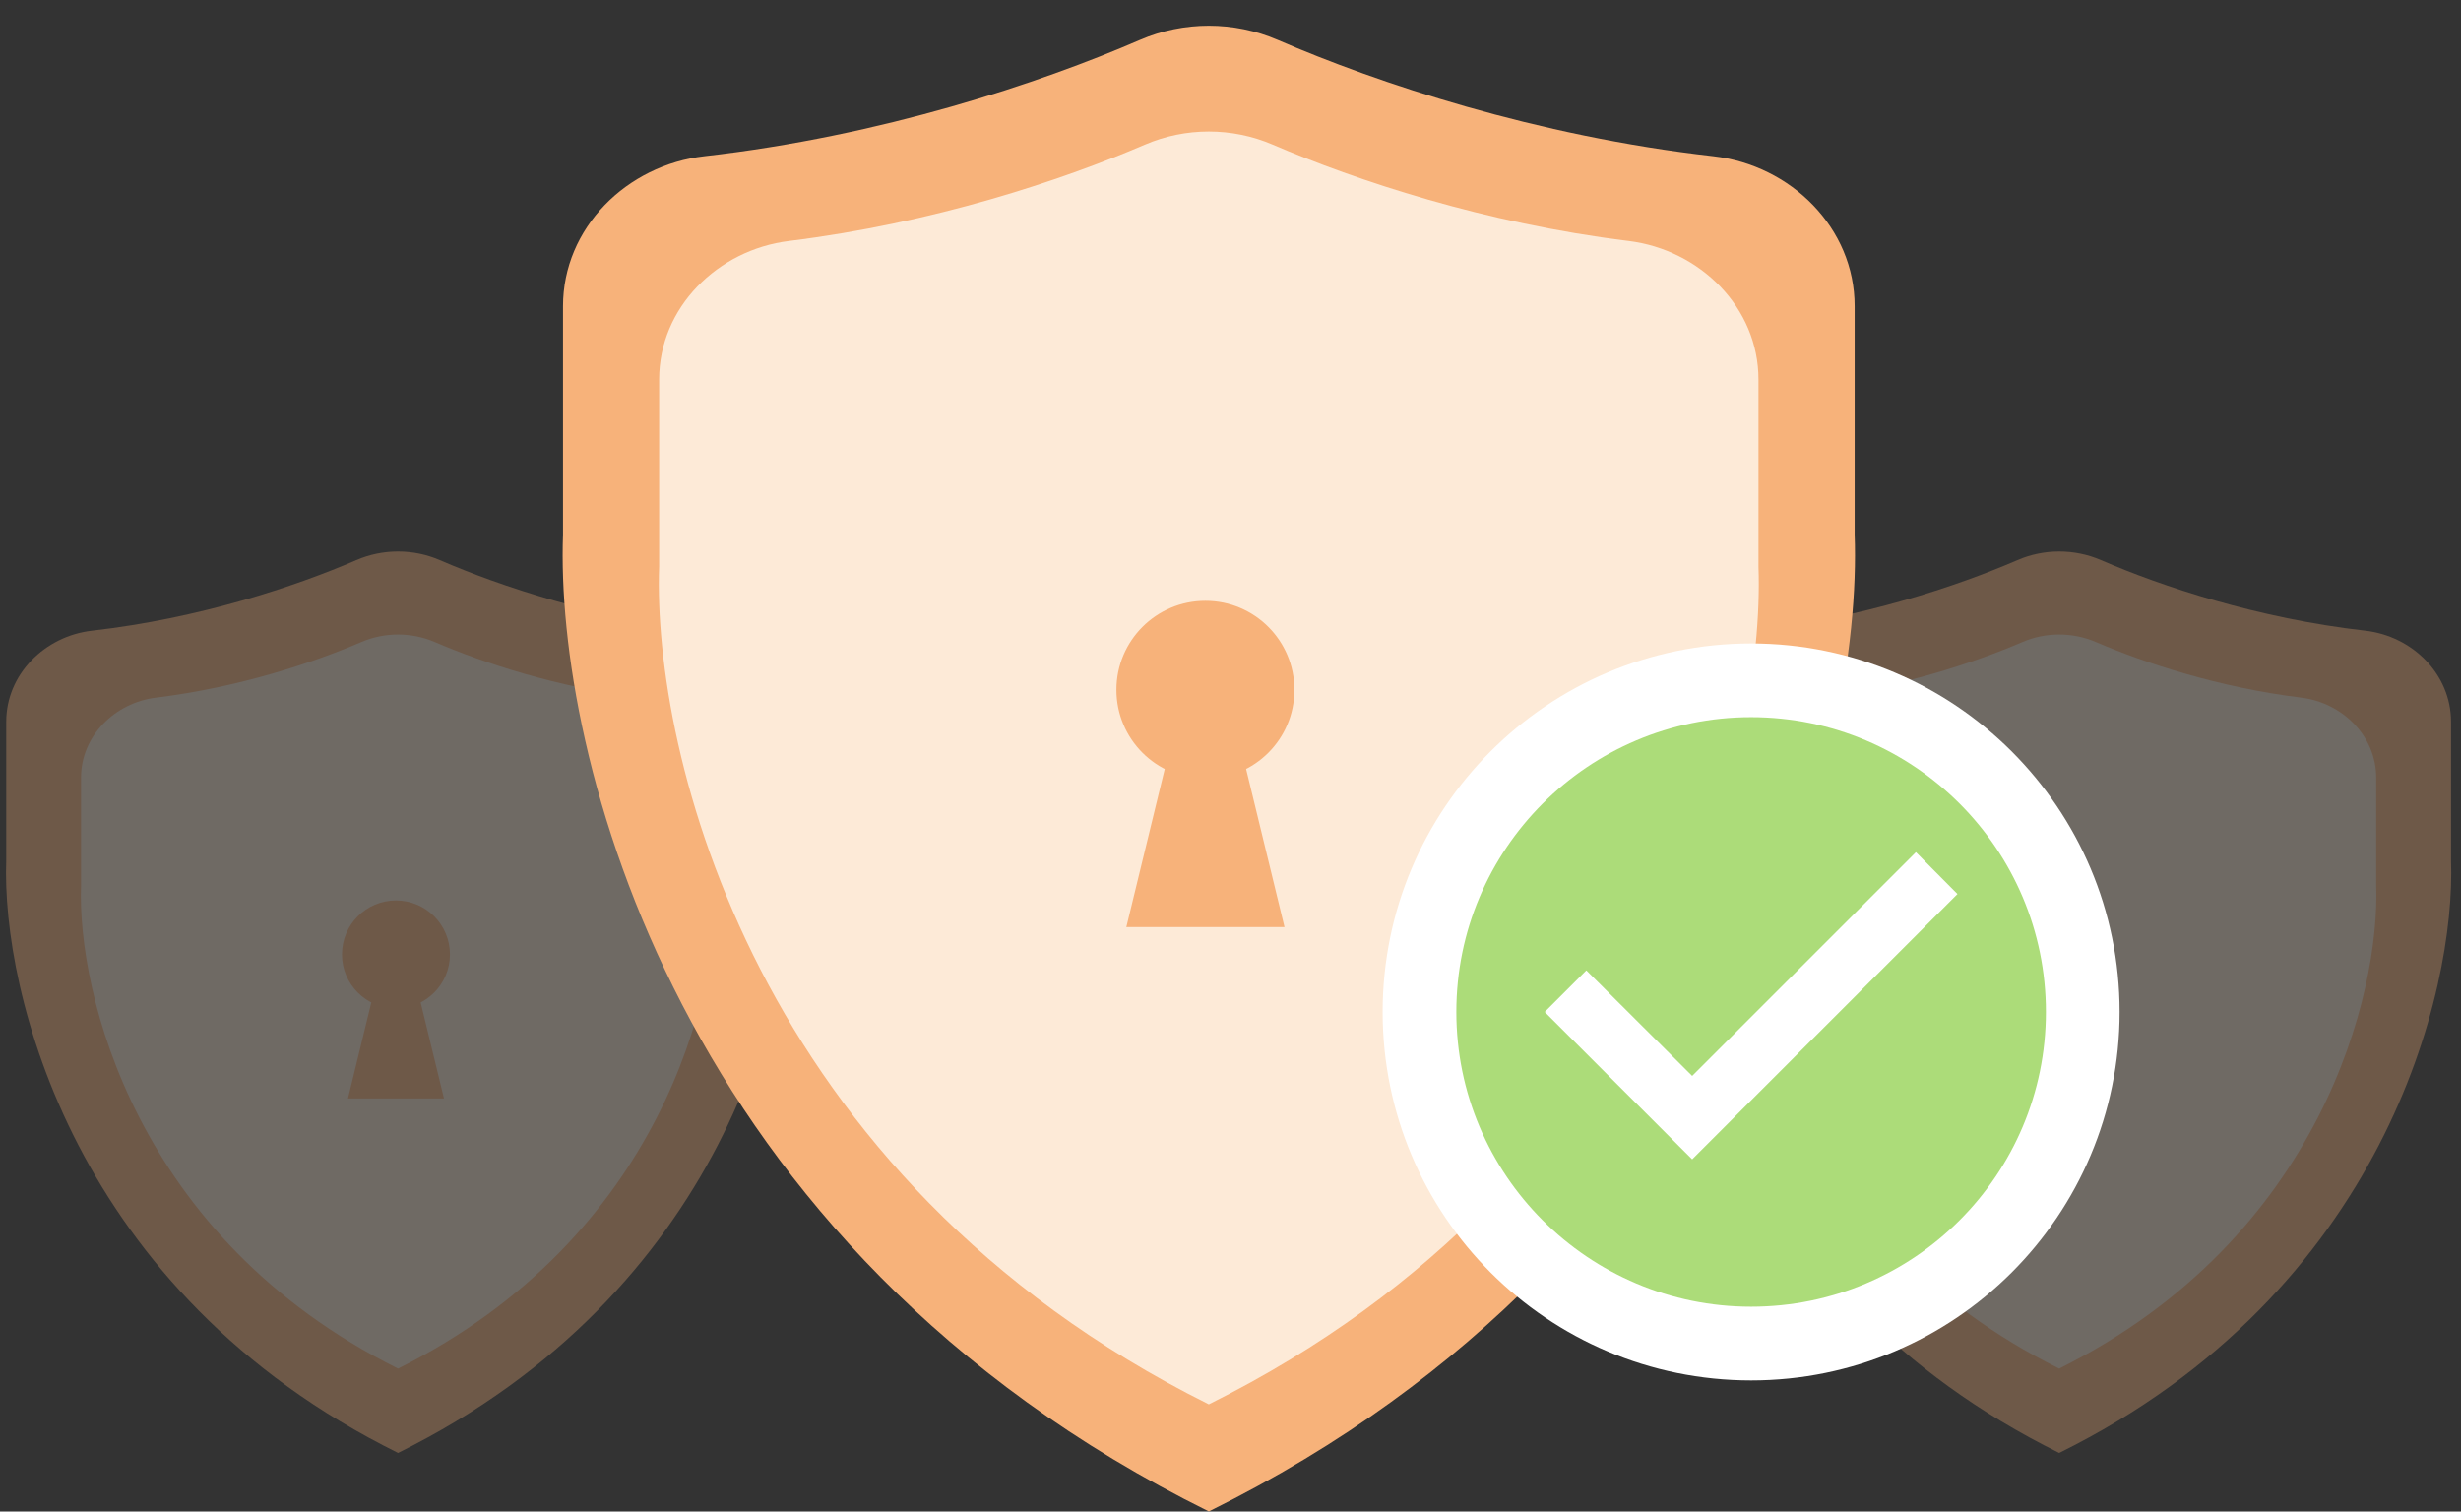 <svg width="197" height="121" viewBox="0 0 197 121" fill="none" xmlns="http://www.w3.org/2000/svg"><rect x="0" y="0" width="197" height="121" fill="#333333" stroke="none"/><g opacity="0.3"><path d="M35.213 44.839C33.084 43.918 30.643 43.918 28.514 44.839C23.677 46.931 15.968 49.508 7.371 50.485C3.592 50.914 0.498 53.969 0.498 57.773V68.868C0.115 79.324 5.852 103.445 31.853 116.303C31.854 116.304 31.855 116.305 31.855 116.307C31.855 116.309 31.858 116.311 31.86 116.31L31.862 116.31C31.863 116.309 31.864 116.309 31.866 116.31L31.867 116.31C31.869 116.311 31.872 116.309 31.872 116.307C31.872 116.305 31.873 116.304 31.875 116.303C57.876 103.445 63.612 79.324 63.229 68.868V57.773C63.229 53.969 60.136 50.914 56.356 50.485C47.759 49.508 40.051 46.931 35.213 44.839Z" fill="#F7B27A"/><path d="M34.812 51.398C32.938 50.593 30.789 50.593 28.915 51.398C25.074 53.048 19.127 55.03 12.489 55.845C9.191 56.251 6.487 58.918 6.487 62.242V70.884C6.177 79.407 10.818 99.071 31.855 109.553C31.856 109.554 31.857 109.555 31.857 109.556C31.857 109.558 31.859 109.56 31.861 109.559L31.862 109.558C31.863 109.558 31.864 109.558 31.865 109.558L31.866 109.559C31.868 109.56 31.871 109.558 31.871 109.556C31.871 109.555 31.871 109.554 31.872 109.553C52.909 99.071 57.55 79.407 57.24 70.884V62.242C57.24 58.918 54.537 56.251 51.238 55.845C44.6 55.03 38.653 53.048 34.812 51.398Z" fill="#FDEAD7"/><circle cx="31.697" cy="76.402" r="4.322" fill="#F7B27A"/><path d="M30.072 78.804H33.323L35.539 87.928H27.855L30.072 78.804Z" fill="#F7B27A"/></g><g opacity="0.3"><path d="M168.186 44.839C166.057 43.918 163.616 43.918 161.487 44.839C156.65 46.931 148.941 49.508 140.344 50.485C136.564 50.914 133.471 53.969 133.471 57.773V68.868C133.088 79.324 138.824 103.445 164.825 116.303C164.827 116.304 164.828 116.305 164.828 116.307C164.828 116.309 164.831 116.311 164.833 116.31L164.834 116.31C164.836 116.309 164.837 116.309 164.838 116.31L164.84 116.31C164.842 116.311 164.845 116.309 164.845 116.307C164.845 116.305 164.846 116.304 164.847 116.303C190.848 103.445 196.585 79.324 196.202 68.868V57.773C196.202 53.969 193.108 50.914 189.329 50.485C180.732 49.508 173.023 46.931 168.186 44.839Z" fill="#F7B27A"/><path d="M167.781 51.398C165.907 50.593 163.758 50.593 161.884 51.398C158.043 53.048 152.096 55.03 145.458 55.845C142.159 56.251 139.456 58.918 139.456 62.242V70.884C139.146 79.407 143.787 99.071 164.823 109.553C164.825 109.554 164.825 109.555 164.825 109.556C164.825 109.558 164.828 109.56 164.83 109.559L164.831 109.558C164.832 109.558 164.833 109.558 164.834 109.558L164.835 109.559C164.837 109.56 164.839 109.558 164.839 109.556C164.839 109.555 164.84 109.554 164.841 109.553C185.878 99.071 190.519 79.407 190.209 70.884V62.242C190.209 58.918 187.505 56.251 184.207 55.845C177.569 55.03 171.622 53.048 167.781 51.398Z" fill="#FDEAD7"/><circle cx="164.666" cy="76.402" r="4.322" fill="#F7B27A"/><path d="M163.048 78.804H166.299L168.516 87.928H160.832L163.048 78.804Z" fill="#F7B27A"/></g><path d="M102.285 3.196C98.777 1.679 94.753 1.679 91.245 3.196C83.271 6.646 70.566 10.893 56.396 12.503C50.167 13.21 45.068 18.245 45.068 24.514V42.803C44.438 60.035 53.892 99.791 96.747 120.984C96.749 120.985 96.75 120.987 96.75 120.99C96.75 120.994 96.755 120.998 96.76 120.995L96.761 120.995C96.764 120.994 96.766 120.994 96.768 120.995L96.77 120.995C96.774 120.998 96.779 120.994 96.779 120.99C96.779 120.987 96.781 120.985 96.783 120.984C139.638 99.791 149.092 60.035 148.462 42.803V24.514C148.462 18.245 143.363 13.21 137.134 12.503C122.964 10.893 110.258 6.646 102.285 3.196Z" fill="#F7B27A"/><path d="M101.876 11.576C98.626 10.18 94.901 10.18 91.651 11.576C84.991 14.437 74.68 17.872 63.17 19.287C57.451 19.989 52.763 24.615 52.763 30.377V45.362C52.226 60.141 60.273 94.235 96.748 112.41C96.75 112.411 96.751 112.413 96.751 112.415C96.751 112.419 96.755 112.422 96.759 112.42L96.76 112.419C96.762 112.418 96.764 112.418 96.766 112.419L96.768 112.42C96.771 112.422 96.776 112.419 96.776 112.415C96.776 112.413 96.777 112.411 96.779 112.41C133.254 94.235 141.301 60.141 140.764 45.362V30.377C140.764 24.615 136.076 19.989 130.357 19.287C118.847 17.872 108.536 14.437 101.876 11.576Z" fill="#FDEAD7"/><circle cx="96.491" cy="55.22" r="7.124" fill="#F7B27A"/><path d="M93.813 59.178H99.171L102.824 74.216H90.16L93.813 59.178Z" fill="#F7B27A"/><circle cx="140.175" cy="81.006" r="26.547" fill="white" stroke="white" stroke-width="5.899"/><path d="M140.175 57.409C127.15 57.409 116.578 67.981 116.578 81.006C116.578 94.032 127.15 104.603 140.175 104.603C153.201 104.603 163.772 94.032 163.772 81.006C163.772 67.981 153.201 57.409 140.175 57.409ZM135.456 92.805L123.657 81.006L126.984 77.679L135.456 86.127L153.366 68.217L156.693 71.567L135.456 92.805Z" fill="#ACDC79"/></svg>